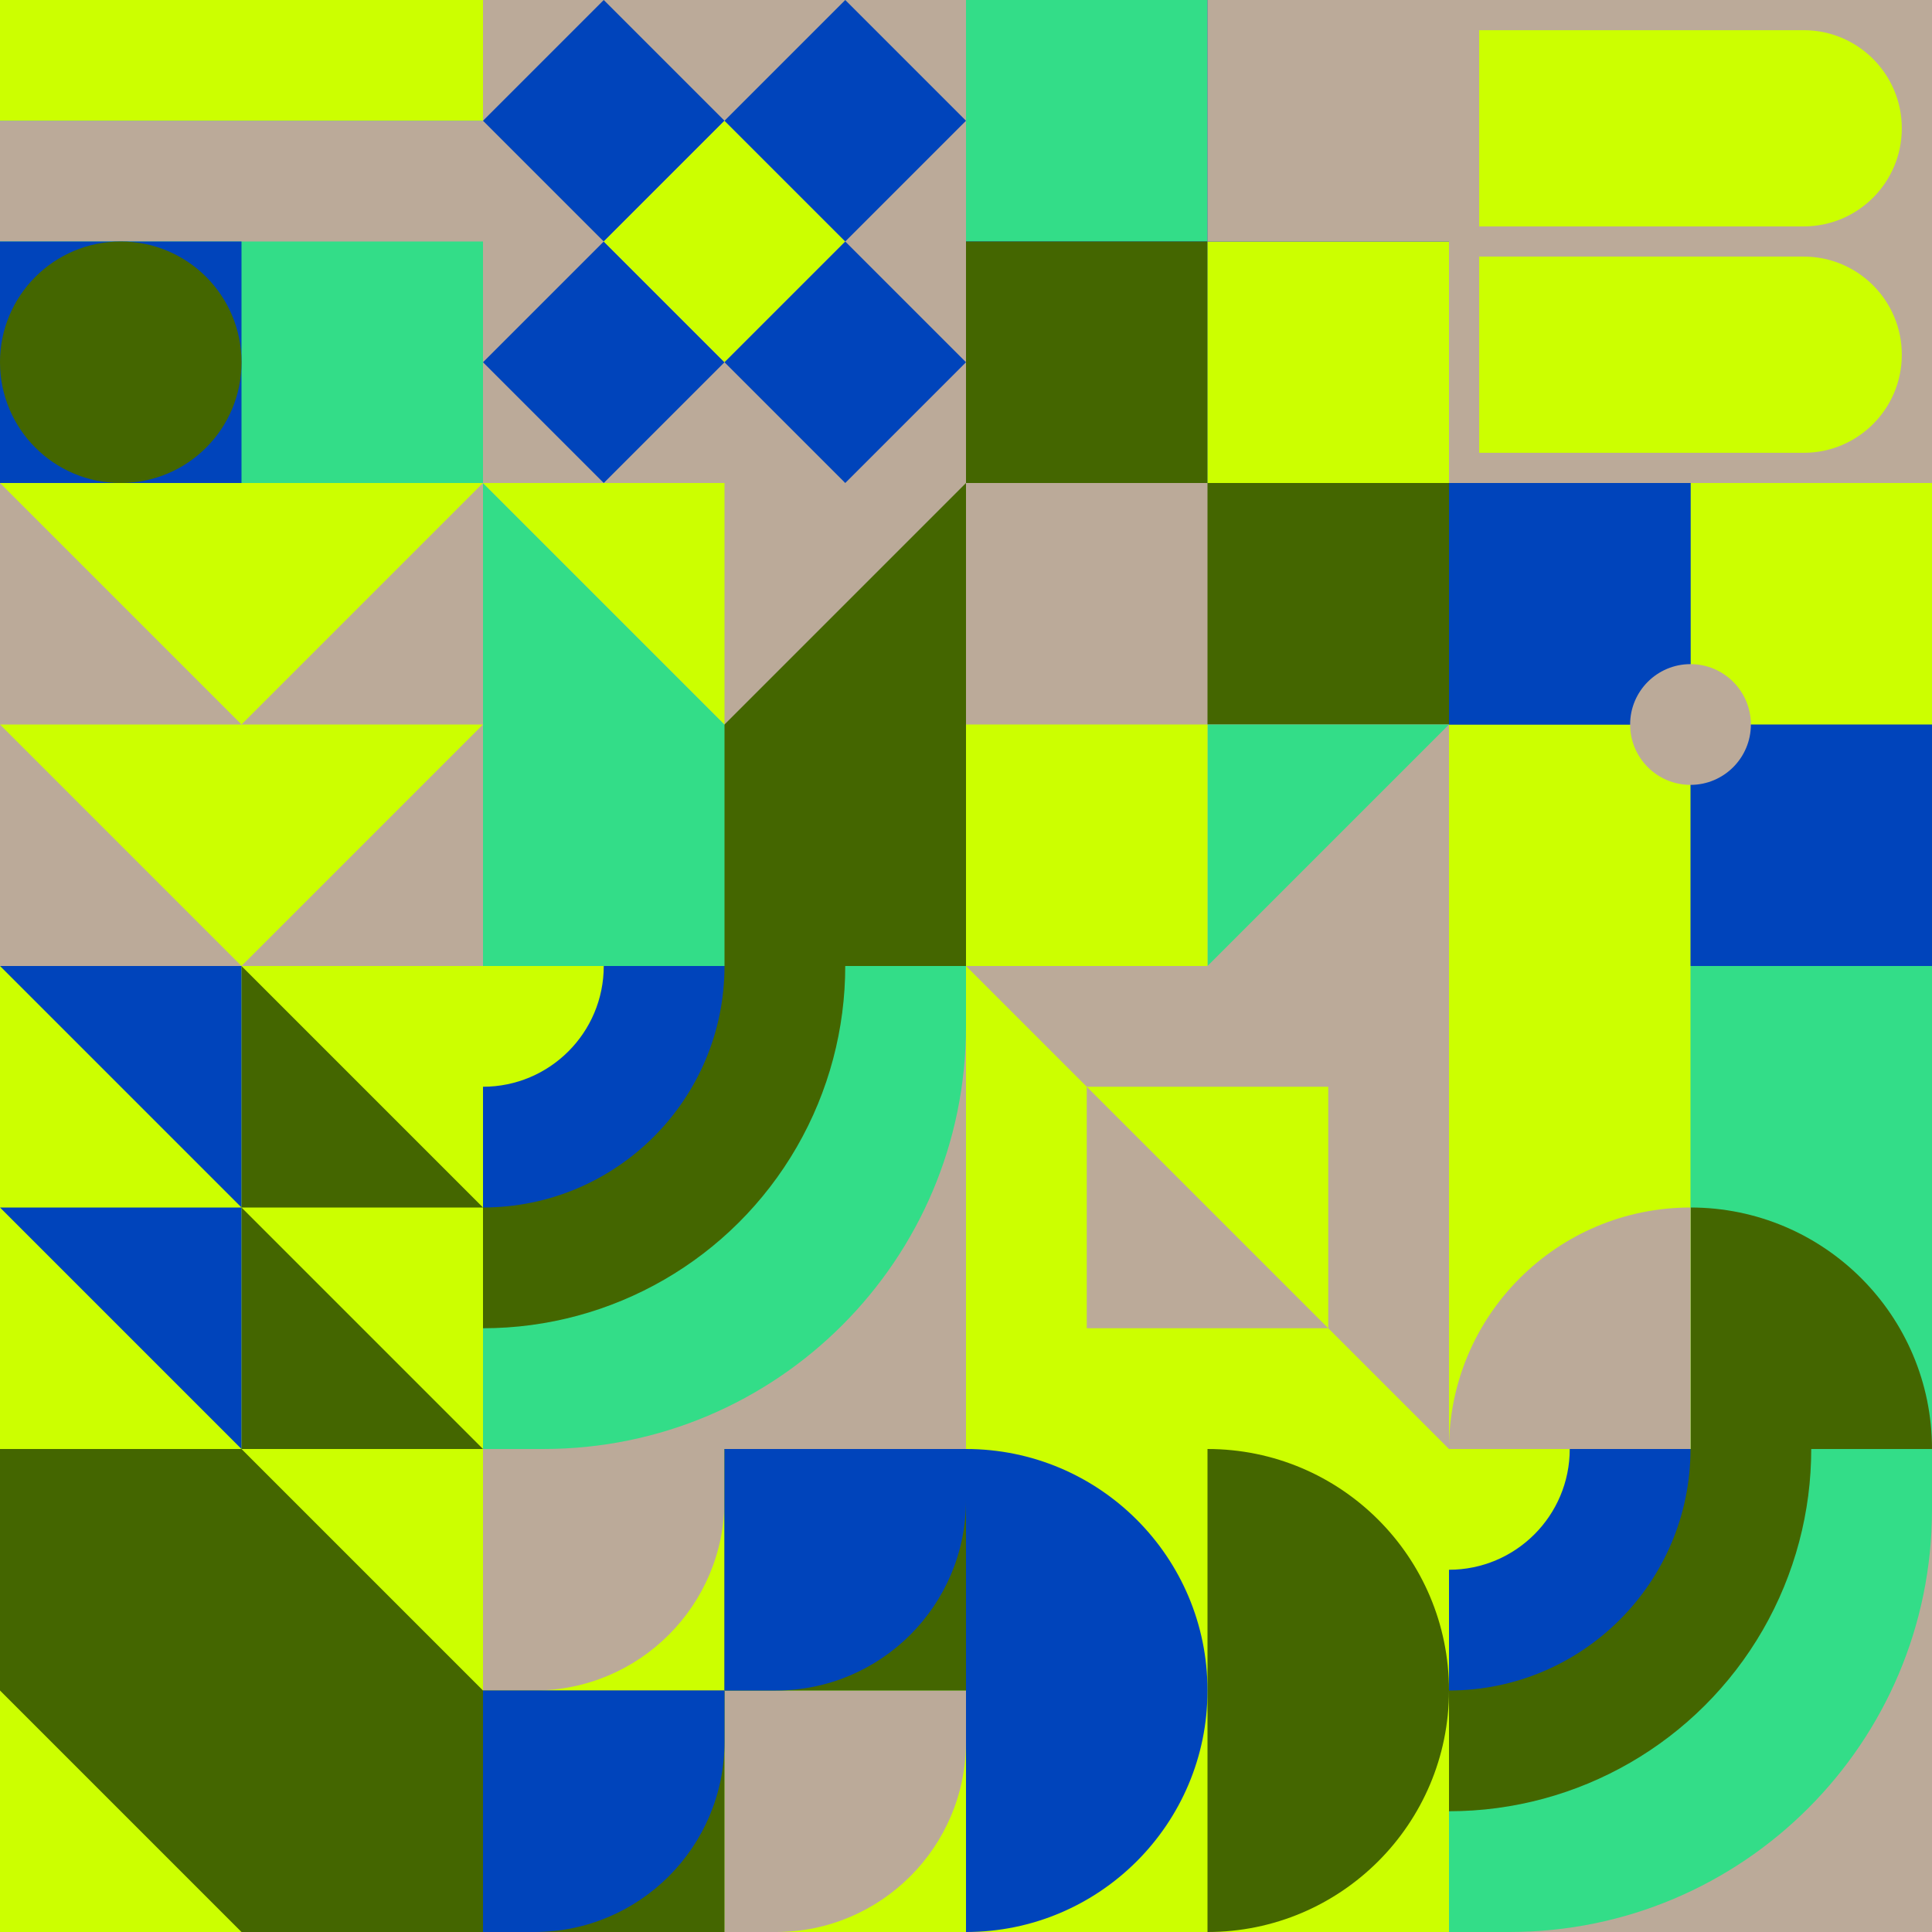 <svg xmlns="http://www.w3.org/2000/svg" id="geo" width="1280" height="1280" fill="none" style="width:640px;height:640px" viewBox="0 0 1280 1280"><g class="svg-image"><g width="320" height="320" class="block-0" clip-path="url(#trim)" transform="rotate(90 160 160)"><style>@keyframes geo-a0_t{0%,13.636%{transform:translate(240px,240px);animation-timing-function:ease-in-out}50%,63.636%{transform:translate(240px,80px);animation-timing-function:ease-in-out}to{transform:translate(240px,240px)}}@keyframes geo-18-a0_t{0%,13.636%{transform:translate(0,0)}50%,63.636%{transform:translate(0,160px)}to{transform:translate(0,320px)}}@keyframes geo-18-a1_t{0%,13.636%{transform:translate(0,-160px)}50%,63.636%{transform:translate(0,0)}to{transform:translate(0,160px)}}@keyframes geo-18-a2_t{0%,13.636%{transform:translate(0,-320px)}50%,63.636%{transform:translate(0,-160px)}to{transform:translate(0,0)}}@keyframes geo-18-a3_t{0%,13.636%{transform:translate(0,0)}50%,63.636%{transform:translate(0,160px)}to{transform:translate(0,320px)}}</style><path fill="#3d8" d="M0 0h320v320H0z"/><path fill="#cf0" d="M0 0h80v320H0z"/><path fill="#ba9" d="M80 0h80v320H80z"/><path fill="#04b" d="M160 160h160v160H160z"/><circle r="80" fill="#460" style="animation:2.2s ease-in-out infinite both geo-a0_t" transform="translate(240 240)"/></g><g width="320" height="320" class="block-1" clip-path="url(#trim)" transform="rotate(180 320 160)"><path fill="#ba9" d="M0 0h320v320H0z"/><path fill="#04b" d="m160 80 80-80 80 80-80 80-80-80ZM160 240l80-80 80 80-80 80-80-80Z"/><path fill="#cf0" d="m80 160 80-80 80 80-80 80-80-80Z"/><path fill="#04b" d="M0 80 80 0l80 80-80 80L0 80ZM0 240l80-80 80 80-80 80-80-80Z"/></g><g width="320" height="320" class="block-2" clip-path="url(#trim)" transform="rotate(-90 480 -160)"><path fill="#ba9" d="M0 0h320v320H0z"/><path fill="#04b" d="M0 320V0h320v320z"/><path fill="#3d8" d="M160 160V0h160v160z"/><path fill="#460" d="M0 160V0h160v160z"/><path fill="#cf0" d="M160 320V160H0v160z"/><path fill="#ba9" d="M320 320V160H160v160z"/></g><g width="320" height="320" class="block-3" clip-path="url(#trim)" transform="rotate(90 640 640)"><path fill="#ba9" d="M0 0h320v320H0z"/><path fill="#cf0" d="M20 300V85c0-35.898 29.102-65 65-65 35.899 0 65 29.102 65 65v215H20ZM170 300V85c0-35.898 29.101-65 65-65s65 29.102 65 65v215H170Z"/></g><g width="320" height="320" class="block-4" clip-path="url(#trim)" transform="translate(0 320)"><path fill="#ba9" d="M0 0h320v320H0z"/><path fill="#cf0" d="M320 0H0l160 160L320 0Z" style="animation:2.2s ease-in-out infinite both geo-18-a0_t"/><path fill="#cf0" d="M320 0H0l160 160L320 0Z" style="animation:2.2s ease-in-out infinite both geo-18-a1_t" transform="translate(0 -160)"/><path fill="#cf0" d="M320 0H0l160 160L320 0Z" style="animation:2.2s ease-in-out infinite both geo-18-a2_t" transform="translate(0 -320)"/><path fill="#cf0" d="M320 160H0l160 160 160-160Z" style="animation:2.2s ease-in-out infinite both geo-18-a3_t"/></g><g width="320" height="320" class="block-5" clip-path="url(#trim)" transform="rotate(180 320 320)"><path fill="#460" d="M0 0h320v320H0z"/><path fill="#3d8" d="M160 0h160v320H160z"/><path fill="#ba9" d="m160 160 160 160H0l160-160Z"/><path fill="#cf0" fill-rule="evenodd" d="M160 320h160L160 160v160Z" clip-rule="evenodd"/></g><g width="320" height="320" class="block-6" clip-path="url(#trim)" transform="translate(640 320)"><path fill="#ba9" d="M0 0h320v320H0z"/><path fill="#460" d="M160 160V0h160v160H160Z"/><path fill="#3d8" d="M160 320V160h160L160 320Z"/><path fill="#cf0" d="M0 320V160h160v160H0Z"/></g><g width="320" height="320" class="block-7" clip-path="url(#trim)" transform="rotate(180 640 320)"><path fill="#460" d="M0 0h320v320H0z"/><path fill="#04b" d="M0 320V0h320v320z"/><path fill="#cf0" d="M160 160V0h160v160zM160 320V160H0v160z"/><path fill="#04b" d="M320 320V160H160v160z"/><circle cx="160" cy="160" r="40" fill="#ba9"/></g><g width="320" height="320" class="block-8" clip-path="url(#trim)" transform="translate(0 640)"><path fill="#460" d="M0 0h320v320H0z"/><path fill="#cf0" d="M0 0h320v320H0z"/><path fill="#460" d="M160 160v160h160L160 160ZM160 0v160h160L160 0Z"/><path fill="#04b" d="M160 160V0H0l160 160ZM160 320V160H0l160 160Z"/></g><g width="320" height="320" class="block-9" clip-path="url(#trim)" transform="rotate(90 0 640)"><g clip-path="url(#a)"><path fill="#ba9" d="M0 0h320v320H0z"/><path fill="#3d8" d="M320 280c17 152.5-125.36 280-280 280s-280-125.36-280-280S-120-38 40 0c154.64 0 280 125.36 280 280Z"/><circle cy="320" r="240" fill="#460"/><circle cy="320" r="160" fill="#04b"/><circle cy="320" r="80" fill="#cf0"/></g><defs><clipPath id="a"><path fill="#fff" d="M0 0h320v320H0z"/></clipPath></defs></g><g width="320" height="320" class="block-10" clip-path="url(#trim)" transform="translate(640 640)"><path fill="#ba9" d="M0 0h320v320H0z"/><path fill="#3d8" d="m160 80 160 160H0L160 80Z"/><path fill="#460" d="M0 0h320v80H0z"/><path fill="#cf0" d="M0 240h320v80H0z"/><path fill="#ba9" d="M0 0h320v320H0z"/><path fill="#cf0" d="M0 320h320L0 0v320Z"/><path fill="#cf0" d="M240 240V80H80v160z"/><path fill="#ba9" fill-rule="evenodd" d="M240 240H80V80l160 160Z" clip-rule="evenodd"/></g><g width="320" height="320" class="block-11" clip-path="url(#trim)" transform="translate(960 640)"><path fill="#460" d="M0 0h320v320H0z"/><path fill="#3d8" d="M0 320V0h320v320z"/><path fill="#460" d="M160 320V160c88.366 0 160 71.634 160 160H160Z"/><path fill="#cf0" d="M0 320V0h160v320z"/><path fill="#ba9" d="M160 320V160C71.634 160 0 231.634 0 320h160Z"/></g><g width="320" height="320" class="block-12" clip-path="url(#trim)" transform="translate(0 960)"><path fill="#ba9" d="M0 0h320v320H0z"/><path fill="#cf0" d="M0 0h320v320H0z"/><path fill="#460" fill-rule="evenodd" d="M0 0h160l160 160v160H160L0 160V0Z" clip-rule="evenodd"/></g><g width="320" height="320" class="block-13" clip-path="url(#trim)" transform="rotate(180 320 640)"><path fill="#3d8" d="M0 320V0h160v320z"/><path fill="#cf0" d="M160 320V160h160v160z"/><path fill="#ba9" fill-rule="evenodd" d="M320 160h-34c-69.588 0-126 56.412-126 126v34h160V160Z" clip-rule="evenodd"/><path fill="#cf0" d="M0 160V0h160v160z"/><path fill="#ba9" fill-rule="evenodd" d="M160 0h-34C56.412 0 0 56.412 0 126v34h160V0Z" clip-rule="evenodd"/><path fill="#460" d="M160 160V0h160v160z"/><path fill="#04b" fill-rule="evenodd" d="M320 0h-34c-69.588 0-126 56.412-126 126v34h160V0Z" clip-rule="evenodd"/><path fill="#460" d="M0 320V160h160v160z"/><path fill="#04b" fill-rule="evenodd" d="M160 160h-34C56.412 160 0 216.412 0 286v34h160V160Z" clip-rule="evenodd"/></g><g width="320" height="320" class="block-14" clip-path="url(#trim)" transform="rotate(-90 960 320)"><path fill="#cf0" d="M0 0h320v320H0z"/><path fill="#460" fill-rule="evenodd" d="M160 320c88.366 0 160-71.634 160-160H0c0 88.366 71.634 160 160 160Z" clip-rule="evenodd"/><path fill="#04b" fill-rule="evenodd" d="M160 160c88.366 0 160-71.634 160-160H0c0 88.366 71.634 160 160 160Z" clip-rule="evenodd"/></g><g width="320" height="320" class="block-15" clip-path="url(#trim)" transform="rotate(90 160 1120)"><g clip-path="url(#a)"><path fill="#ba9" d="M0 0h320v320H0z"/><path fill="#3d8" d="M320 280c17 152.5-125.36 280-280 280s-280-125.36-280-280S-120-38 40 0c154.64 0 280 125.36 280 280Z"/><circle cy="320" r="240" fill="#460"/><circle cy="320" r="160" fill="#04b"/><circle cy="320" r="80" fill="#cf0"/></g><defs><clipPath id="a"><path fill="#fff" d="M0 0h320v320H0z"/></clipPath></defs></g></g><clipPath id="trim"><path fill="#fff" d="M0 0h320v320H0z"/></clipPath><filter id="noiseFilter"><feTurbulence baseFrequency=".5" result="noise"/><feColorMatrix type="saturate" values=".1"/><feBlend in="SourceGraphic" in2="noise" mode="multiply"/></filter><path d="M0 0h1280v1280H0z" filter="url(#noiseFilter)" opacity=".4"/></svg>